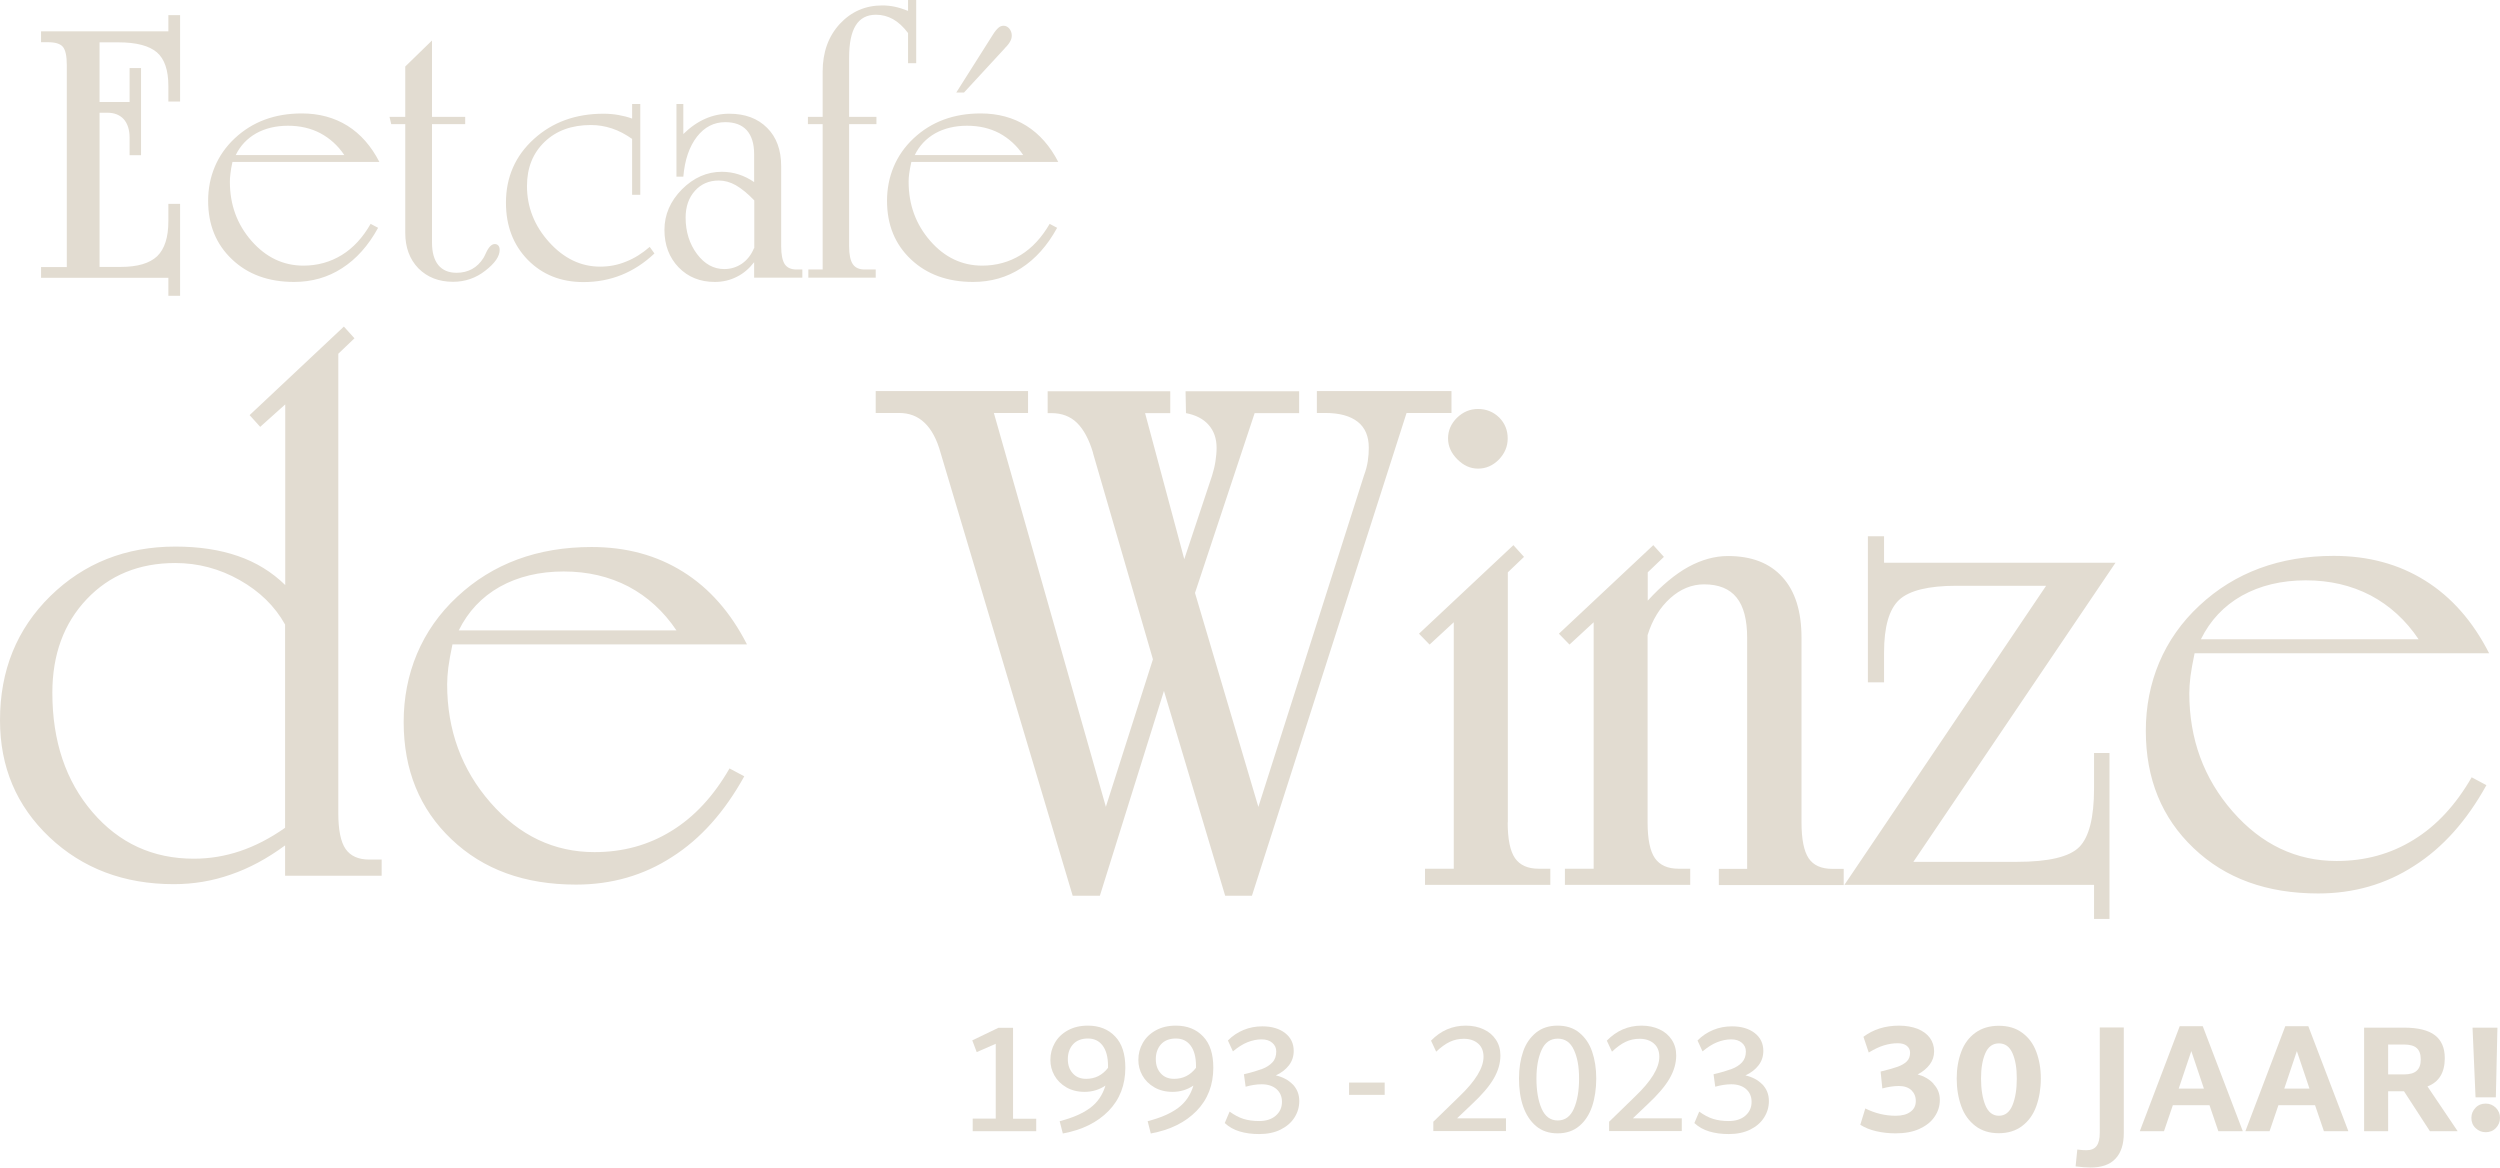<?xml version="1.0" encoding="UTF-8"?><svg id="Laag_1" xmlns="http://www.w3.org/2000/svg" viewBox="0 0 174.77 81.62"><defs><style>.cls-1{fill:#e2dcd1;}</style></defs><path class="cls-1" d="m153.87,44.69h15.21c-.9-1.34-2.02-2.36-3.36-3.07-1.35-.7-2.85-1.05-4.53-1.05s-3.19.36-4.46,1.07c-1.26.71-2.22,1.73-2.87,3.05h0Zm19.95,10.2c-1.37,2.48-3.05,4.37-5.05,5.64-1.99,1.29-4.23,1.93-6.71,1.93-3.59,0-6.49-1.05-8.71-3.17-2.22-2.11-3.34-4.84-3.34-8.2s1.24-6.43,3.74-8.75c2.48-2.32,5.62-3.48,9.4-3.48,2.43,0,4.55.58,6.39,1.73,1.84,1.15,3.33,2.84,4.47,5.08h-20.59c-.14.65-.23,1.19-.29,1.62-.05.43-.08.82-.08,1.17,0,3.2,1.01,5.96,3.03,8.27s4.45,3.46,7.27,3.46c1.99,0,3.78-.49,5.38-1.48,1.6-.98,2.95-2.44,4.06-4.37l1.03.55h0Zm-44.88,6.97l14.1-20.91h-6.27c-1.96,0-3.3.33-4.01.99-.7.66-1.05,1.88-1.05,3.68v2.08h-1.13v-10.21h1.13v1.85h16.18l-14.13,20.91h7.23c2.23,0,3.69-.35,4.37-1.04.68-.69,1.03-2.05,1.03-4.09v-2.48h1.08v11.6h-1.08v-2.38h-17.45,0Zm-13.76-4.38c0,1.18.17,2.02.51,2.51.34.49.89.74,1.65.74h.82v1.13h-8.76v-1.13h2.01v-17.23l-1.69,1.56-.74-.76,6.6-6.19.74.82-1.13,1.08v1.98c.98-1.07,1.93-1.86,2.84-2.36.92-.5,1.84-.76,2.77-.76,1.65,0,2.92.49,3.81,1.48.89.98,1.33,2.39,1.33,4.24v12.9c0,1.18.17,2.02.5,2.51.33.49.88.74,1.66.74h.79v1.13h-8.73v-1.13h1.98v-16.15c0-1.26-.24-2.2-.74-2.82-.49-.61-1.25-.92-2.27-.92-.85,0-1.65.32-2.37.97s-1.25,1.51-1.58,2.58v13.08h0Zm-9.78,0c0,1.18.17,2.02.51,2.51.34.49.89.74,1.65.74h.82v1.13h-8.76v-1.13h2.01v-17.23l-1.69,1.56-.74-.76,6.6-6.19.74.82-1.13,1.08v17.48h-.01Zm-4.17-26.83c0-.55.21-1.03.62-1.44.42-.41.91-.62,1.48-.62s1.07.2,1.48.6c.4.41.59.89.59,1.46s-.21,1.05-.62,1.48c-.42.42-.9.63-1.45.63s-1.02-.22-1.45-.65-.65-.92-.65-1.46h0Zm-24.81,1.03c-.28-.95-.66-1.66-1.13-2.12-.47-.46-1.07-.68-1.79-.68h-.26v-1.53h8.57v1.53h-1.76l2.74,10.21,1.94-5.83c.11-.35.19-.68.24-1.01.05-.33.08-.64.08-.94,0-.66-.19-1.19-.56-1.61-.37-.42-.9-.69-1.58-.82l-.03-1.53h7.94v1.53h-3.11l-4.17,12.57,4.43,14.96,7.38-23.16c.13-.35.22-.68.27-1.01.05-.33.07-.64.07-.94,0-.79-.25-1.4-.77-1.81s-1.27-.62-2.26-.62h-.6v-1.53h9.41v1.53h-3.14l-10.81,33.75h-1.87l-4.28-14.32-4.48,14.32h-1.9l-9.23-30.95c-.26-.95-.64-1.66-1.13-2.12-.48-.46-1.07-.68-1.77-.68h-1.64v-1.53h10.65v1.53h-2.39l7.83,27.53,3.29-10.31-4.19-14.42h.01Zm-44.34,12.39h15.21c-.9-1.34-2.02-2.36-3.36-3.07-1.35-.7-2.85-1.05-4.53-1.05s-3.19.36-4.46,1.07c-1.26.71-2.22,1.73-2.87,3.05h0Zm19.95,10.2c-1.37,2.48-3.05,4.37-5.05,5.64-1.99,1.29-4.23,1.93-6.71,1.93-3.59,0-6.49-1.05-8.71-3.17-2.22-2.11-3.34-4.84-3.34-8.2s1.24-6.43,3.74-8.75c2.48-2.32,5.62-3.48,9.4-3.48,2.43,0,4.55.58,6.39,1.73,1.84,1.15,3.33,2.84,4.47,5.08h-20.59c-.14.65-.23,1.19-.29,1.62-.05.43-.08.82-.08,1.17,0,3.2,1.01,5.96,3.03,8.27s4.45,3.46,7.27,3.46c1.99,0,3.78-.49,5.38-1.48,1.6-.98,2.95-2.44,4.06-4.37l1.03.55h0ZM19.93,28.28l-1.74,1.56-.74-.82,6.59-6.19.74.82-1.13,1.08v32.11c0,1.18.17,2.02.51,2.51.34.49.89.74,1.65.74h.87v1.13h-6.75v-2.12c-1.25.92-2.51,1.6-3.8,2.04-1.28.45-2.61.67-3.98.67-3.48,0-6.38-1.1-8.69-3.28-2.31-2.19-3.46-4.91-3.46-8.18,0-3.48,1.17-6.37,3.52-8.68,2.35-2.3,5.27-3.46,8.74-3.46,1.64,0,3.1.22,4.37.66,1.28.44,2.38,1.12,3.31,2.03v-12.64h0v.02Zm0,15.38c-.72-1.29-1.78-2.32-3.18-3.11s-2.9-1.19-4.5-1.19c-2.53,0-4.6.85-6.19,2.53-1.6,1.69-2.4,3.87-2.4,6.54,0,3.39.94,6.17,2.8,8.34,1.86,2.17,4.22,3.26,7.09,3.26,1.11,0,2.19-.18,3.23-.53s2.1-.89,3.15-1.63v-14.21h0Zm53.97-27.73c-.68,1.24-1.52,2.18-2.52,2.82-.99.64-2.11.96-3.35.96-1.79,0-3.24-.53-4.35-1.58s-1.67-2.41-1.67-4.09.62-3.21,1.86-4.37c1.24-1.16,2.8-1.74,4.69-1.74,1.21,0,2.27.29,3.19.86.92.58,1.66,1.42,2.23,2.53h-10.27c-.07.32-.12.59-.15.81-.03.22-.04.41-.04.58,0,1.6.5,2.97,1.51,4.13,1,1.15,2.22,1.73,3.63,1.73.99,0,1.89-.25,2.69-.74s1.47-1.22,2.03-2.18l.51.27h0Zm-9.96-5.09h7.59c-.45-.67-1.01-1.17-1.67-1.53-.67-.35-1.42-.52-2.26-.52s-1.59.18-2.22.53c-.63.36-1.11.86-1.43,1.52h-.01Zm6.31-7.47l-2.86,3.1h-.54l2.55-4.03c.15-.24.28-.4.4-.5.11-.1.24-.14.36-.14.15,0,.29.07.4.2.11.14.17.3.17.49,0,.15-.04.29-.12.42-.07.13-.19.29-.37.46h.01Zm-10.89,13.85c0,.58.09,1,.26,1.25s.45.37.82.37h.78v.57h-4.71v-.57h1v-10.16h-1.03v-.51h1.03v-3.16c0-1.36.4-2.47,1.2-3.34.8-.86,1.79-1.29,2.97-1.29.29,0,.58.03.87.09.29.06.6.16.93.29v-.76h.57v4.42h-.57v-2.11c-.33-.44-.68-.76-1.05-.97-.36-.2-.76-.31-1.19-.31-.64,0-1.11.25-1.42.75-.31.5-.46,1.25-.46,2.25v4.14h1.91v.51h-1.91v8.54h0Zm-6.63.13v-3.34c-.46-.48-.89-.83-1.29-1.06-.39-.22-.79-.33-1.19-.33-.68,0-1.24.24-1.67.72-.43.48-.65,1.1-.65,1.87,0,.99.27,1.84.79,2.54.53.71,1.17,1.06,1.91,1.06.46,0,.87-.13,1.24-.38.37-.26.65-.62.84-1.08h.02Zm1.88-.13c0,.59.09,1,.25,1.25.17.25.45.37.82.37h.41v.57h-3.37v-1.08c-.34.44-.74.79-1.21,1.02-.47.24-.98.36-1.54.36-1.03,0-1.87-.34-2.53-1.02-.66-.69-.99-1.56-.99-2.62s.41-2.01,1.22-2.83c.82-.82,1.75-1.23,2.79-1.23.4,0,.8.06,1.17.18.38.12.74.3,1.09.54v-1.96c0-.74-.18-1.29-.52-1.67-.35-.38-.85-.56-1.5-.56-.79,0-1.45.34-1.98,1.02-.53.69-.85,1.61-.95,2.79h-.48v-5.08h.48v2.1c.5-.49,1.01-.84,1.54-1.07.52-.23,1.08-.35,1.67-.35,1.11,0,1.99.33,2.64.98.66.65.99,1.55.99,2.68v5.63h0v-.02Zm-9.85-3.6h-.57v-3.91c-.46-.32-.92-.57-1.41-.73-.48-.16-.97-.24-1.47-.24-1.34,0-2.42.39-3.24,1.18s-1.23,1.81-1.23,3.09c0,1.47.52,2.78,1.55,3.92,1.03,1.14,2.22,1.71,3.56,1.71.63,0,1.23-.11,1.81-.35.59-.23,1.14-.58,1.66-1.03l.33.46c-.71.67-1.48,1.17-2.3,1.5s-1.71.5-2.66.5c-1.58,0-2.88-.52-3.9-1.56-1.01-1.04-1.52-2.37-1.52-3.99,0-1.78.65-3.27,1.95-4.45,1.3-1.18,2.92-1.77,4.87-1.77.36,0,.71.03,1.05.09.34.06.65.14.95.25v-1.02h.57v6.37h0v-.02Zm-16.42-4.94h-.99l-.12-.51h1.1v-3.52l1.87-1.82v5.34h2.32v.51h-2.32v8.28c0,.69.15,1.21.44,1.57.3.36.72.54,1.28.54.41,0,.76-.09,1.08-.26.32-.18.58-.43.8-.78.05-.08.1-.19.17-.34.19-.42.4-.63.62-.63.1,0,.19.04.25.11s.09.17.09.3c0,.45-.33.93-1,1.45-.66.52-1.42.78-2.26.78-1,0-1.8-.32-2.42-.94-.61-.63-.92-1.46-.92-2.49v-7.59h0Zm-1.91,7.25c-.68,1.24-1.52,2.18-2.52,2.82-.99.64-2.11.96-3.35.96-1.79,0-3.24-.53-4.34-1.58-1.11-1.05-1.67-2.41-1.67-4.09s.62-3.21,1.86-4.37c1.24-1.16,2.8-1.74,4.69-1.74,1.21,0,2.27.29,3.19.86.92.58,1.66,1.42,2.23,2.53h-10.27c-.07.32-.12.59-.14.81-.03.22-.04.41-.04.58,0,1.6.5,2.97,1.51,4.13,1.01,1.15,2.22,1.73,3.63,1.73.99,0,1.88-.25,2.68-.74.8-.49,1.47-1.22,2.02-2.18l.51.27h0Zm-9.95-5.09h7.59c-.45-.67-1.01-1.17-1.68-1.53-.67-.35-1.42-.52-2.26-.52s-1.59.18-2.22.53c-.63.36-1.11.86-1.43,1.52h0ZM11.77,2.19v-1.13h.82v6.04h-.82v-1.1c0-1.1-.27-1.88-.8-2.34-.54-.46-1.43-.7-2.69-.7h-1.32v4.17h2.1v-2.37h.8v6.09h-.8v-1.23c0-.55-.14-.98-.41-1.29-.28-.3-.66-.45-1.15-.45h-.54v10.78h1.48c1.17,0,2.02-.25,2.55-.75.52-.51.78-1.32.78-2.45v-1.21h.82v6.43h-.82v-1.26H2.87v-.75h1.8V4.55c0-.63-.09-1.05-.27-1.27s-.53-.33-1.06-.33h-.47v-.76h8.9Z"/><path class="cls-1" d="m72.44,78.2v.88h-4.44v-.88h1.61v-5.23l-1.33.58-.31-.82,1.83-.88h1.02v6.36h1.62Z"/><path class="cls-1" d="m77.96,72.46c.48.5.71,1.23.71,2.18,0,1.21-.39,2.22-1.17,3.02s-1.84,1.33-3.2,1.58l-.22-.86c.89-.23,1.59-.53,2.12-.92s.88-.91,1.08-1.57c-.43.29-.92.44-1.46.44-.49,0-.92-.11-1.28-.32s-.64-.49-.83-.83-.28-.7-.28-1.08c0-.43.1-.82.31-1.19s.51-.66.91-.88c.4-.22.86-.33,1.4-.33.79,0,1.43.25,1.91.76h0Zm-.5,2.2v-.14c0-.62-.13-1.1-.38-1.43s-.59-.49-1.03-.49-.8.14-1.04.41-.36.62-.36,1.03.11.73.34.99c.23.26.54.39.94.39.62,0,1.13-.25,1.53-.77h0Z"/><path class="cls-1" d="m84.11,72.46c.48.5.71,1.23.71,2.18,0,1.21-.39,2.22-1.17,3.02s-1.84,1.33-3.2,1.58l-.22-.86c.89-.23,1.59-.53,2.12-.92s.88-.91,1.08-1.57c-.43.29-.92.44-1.46.44-.49,0-.92-.11-1.28-.32s-.64-.49-.83-.83-.28-.7-.28-1.08c0-.43.1-.82.31-1.19s.51-.66.91-.88c.4-.22.86-.33,1.4-.33.79,0,1.43.25,1.91.76h0Zm-.5,2.2v-.14c0-.62-.13-1.1-.38-1.43s-.59-.49-1.03-.49-.8.14-1.04.41-.36.62-.36,1.03.11.73.34.99c.23.26.54.39.94.39.62,0,1.13-.25,1.53-.77h0Z"/><path class="cls-1" d="m90.37,75.8c.3.32.46.7.46,1.17,0,.42-.11.8-.34,1.16-.22.35-.55.63-.97.84s-.93.31-1.5.31c-.5,0-.95-.06-1.35-.18s-.75-.31-1.05-.59l.34-.8c.33.24.65.41.97.51s.68.15,1.09.15c.48,0,.87-.12,1.16-.37s.44-.57.44-.97c0-.37-.13-.67-.38-.89s-.6-.34-1.04-.34c-.36,0-.73.06-1.12.17l-.12-.87c.55-.13.97-.26,1.27-.37.3-.11.54-.27.72-.46s.27-.45.27-.76c0-.25-.09-.45-.28-.61-.18-.16-.43-.24-.75-.24s-.65.07-.98.2-.67.35-1.02.64l-.35-.76c.32-.33.69-.57,1.1-.74.41-.17.85-.25,1.31-.25.66,0,1.19.16,1.59.47.4.31.6.73.6,1.25,0,.38-.11.71-.33,1s-.53.53-.92.71c.48.11.88.32,1.18.63h0Z"/><path class="cls-1" d="m94.31,75.68h2.49v.86h-2.49v-.86Z"/><path class="cls-1" d="m100.21,78.41l1.81-1.76c1.13-1.08,1.69-2,1.69-2.77,0-.39-.12-.7-.37-.92s-.58-.34-1.01-.34c-.35,0-.67.07-.97.21s-.62.37-.96.69l-.36-.77c.68-.7,1.49-1.05,2.43-1.05.47,0,.89.09,1.25.26.37.17.65.41.86.73s.31.68.31,1.1c0,.53-.15,1.06-.46,1.6s-.82,1.14-1.54,1.81l-1.01.96v.02h3.4v.89h-5.08v-.67h.01Z"/><path class="cls-1" d="m107.38,78.72c-.4-.34-.7-.8-.9-1.37-.2-.58-.29-1.23-.29-1.95s.1-1.33.29-1.89.5-.99.9-1.32c.41-.33.91-.49,1.51-.49s1.11.16,1.51.49c.41.33.71.77.9,1.32s.29,1.18.29,1.89-.1,1.38-.29,1.95c-.2.58-.5,1.04-.9,1.37-.4.34-.91.51-1.51.51s-1.11-.17-1.51-.51Zm2.65-1.22c.24-.55.36-1.25.36-2.1s-.12-1.48-.36-2c-.24-.53-.62-.79-1.13-.79s-.89.26-1.13.79-.36,1.19-.36,2c0,.85.12,1.55.36,2.1.24.55.62.83,1.13.83s.89-.28,1.13-.83Z"/><path class="cls-1" d="m112.5,78.41l1.81-1.76c1.13-1.08,1.69-2,1.69-2.77,0-.39-.12-.7-.37-.92s-.58-.34-1.01-.34c-.35,0-.67.07-.97.21s-.62.37-.96.69l-.36-.77c.68-.7,1.49-1.05,2.43-1.05.47,0,.89.09,1.25.26.37.17.65.41.86.73s.31.68.31,1.1c0,.53-.15,1.06-.46,1.6s-.82,1.14-1.54,1.81l-1.01.96v.02h3.4v.89h-5.08v-.67h.01Z"/><path class="cls-1" d="m123.2,75.8c.3.32.46.7.46,1.17,0,.42-.11.8-.34,1.16s-.55.63-.97.84c-.43.21-.93.31-1.5.31-.5,0-.95-.06-1.35-.18s-.75-.31-1.05-.59l.34-.8c.33.24.65.41.97.51s.68.15,1.09.15c.48,0,.87-.12,1.16-.37s.44-.57.44-.97c0-.37-.13-.67-.38-.89s-.6-.34-1.04-.34c-.35,0-.73.06-1.12.17l-.12-.87c.55-.13.97-.26,1.27-.37.3-.11.54-.27.72-.46.18-.2.27-.45.27-.76,0-.25-.09-.45-.28-.61s-.43-.24-.75-.24-.65.07-.98.2-.67.35-1.02.64l-.35-.76c.32-.33.69-.57,1.1-.74.41-.17.85-.25,1.31-.25.66,0,1.19.16,1.59.47.4.31.6.73.6,1.25,0,.38-.11.71-.33,1s-.53.53-.92.71c.48.11.88.32,1.18.63h0Z"/><path class="cls-1" d="m135.18,75.79c.29.31.43.67.43,1.1s-.12.82-.37,1.18c-.24.36-.6.64-1.06.85s-1.02.31-1.66.31c-.48,0-.93-.05-1.36-.15-.43-.1-.8-.25-1.11-.45l.35-1.14c.68.34,1.39.51,2.12.51.45,0,.79-.09,1.04-.28.25-.18.37-.43.37-.75s-.11-.56-.31-.76c-.21-.19-.5-.29-.87-.29s-.75.06-1.16.17l-.12-1.18c.55-.13.95-.25,1.2-.34s.46-.21.62-.36c.16-.15.24-.36.24-.62,0-.2-.08-.36-.23-.48s-.36-.18-.63-.18c-.32,0-.64.05-.97.15s-.68.27-1.06.5l-.37-1.1c.69-.52,1.52-.78,2.49-.78.49,0,.92.08,1.29.22.37.15.66.36.86.63s.3.59.3.94-.1.65-.3.92-.48.51-.85.7c.46.13.83.34,1.11.65v.03Z"/><path class="cls-1" d="m138.09,78.71c-.44-.34-.77-.79-.98-1.37s-.32-1.23-.32-1.94.11-1.32.32-1.88.54-1,.98-1.32.99-.49,1.64-.49,1.2.16,1.64.49c.44.32.77.76.98,1.32s.32,1.18.32,1.88-.11,1.36-.32,1.94-.54,1.04-.98,1.37c-.44.34-.99.51-1.64.51s-1.2-.17-1.64-.51Zm2.6-1.45c.2-.49.3-1.11.3-1.86s-.1-1.31-.3-1.77-.52-.69-.95-.69-.75.23-.95.69-.3,1.05-.3,1.77.1,1.37.3,1.86.52.74.95.74.75-.25.95-.74Z"/><path class="cls-1" d="m145.1,81.55l.12-1.19c.25.04.46.05.64.05.33,0,.56-.1.71-.3.15-.2.22-.5.22-.92v-7.36h1.68v7.38c0,.78-.19,1.38-.58,1.79-.39.42-.97.62-1.76.62-.28,0-.62-.03-1.03-.08h0Z"/><path class="cls-1" d="m154.46,77.26h-2.56l-.62,1.82h-1.69l2.79-7.34h1.61l2.8,7.34h-1.71s-.62-1.82-.62-1.82Zm-.39-1.16l-.88-2.62-.88,2.62h1.77,0Z"/><path class="cls-1" d="m161.84,77.26h-2.56l-.62,1.82h-1.69l2.79-7.34h1.61l2.8,7.34h-1.71s-.62-1.82-.62-1.82Zm-.39-1.16l-.88-2.62-.88,2.62h1.77,0Z"/><path class="cls-1" d="m168.06,76.29h-1.11v2.79h-1.68v-7.24h2.78c.99,0,1.71.18,2.17.53s.69.89.69,1.6c0,1.01-.4,1.67-1.21,1.98l2.11,3.13h-1.94l-1.81-2.79Zm-1.11-1.18h1.1c.41,0,.71-.08.9-.26.19-.17.28-.43.28-.79s-.09-.62-.28-.79-.49-.25-.9-.25h-1.1v2.09Z"/><path class="cls-1" d="m173.06,78.86c-.2-.19-.29-.43-.29-.71s.1-.51.29-.71.43-.29.71-.29.51.1.71.29c.19.2.29.43.29.71s-.1.51-.29.71-.43.29-.71.29-.51-.1-.71-.29Zm-.21-7.02h1.74l-.11,4.87h-1.42l-.21-4.87Z"/></svg>